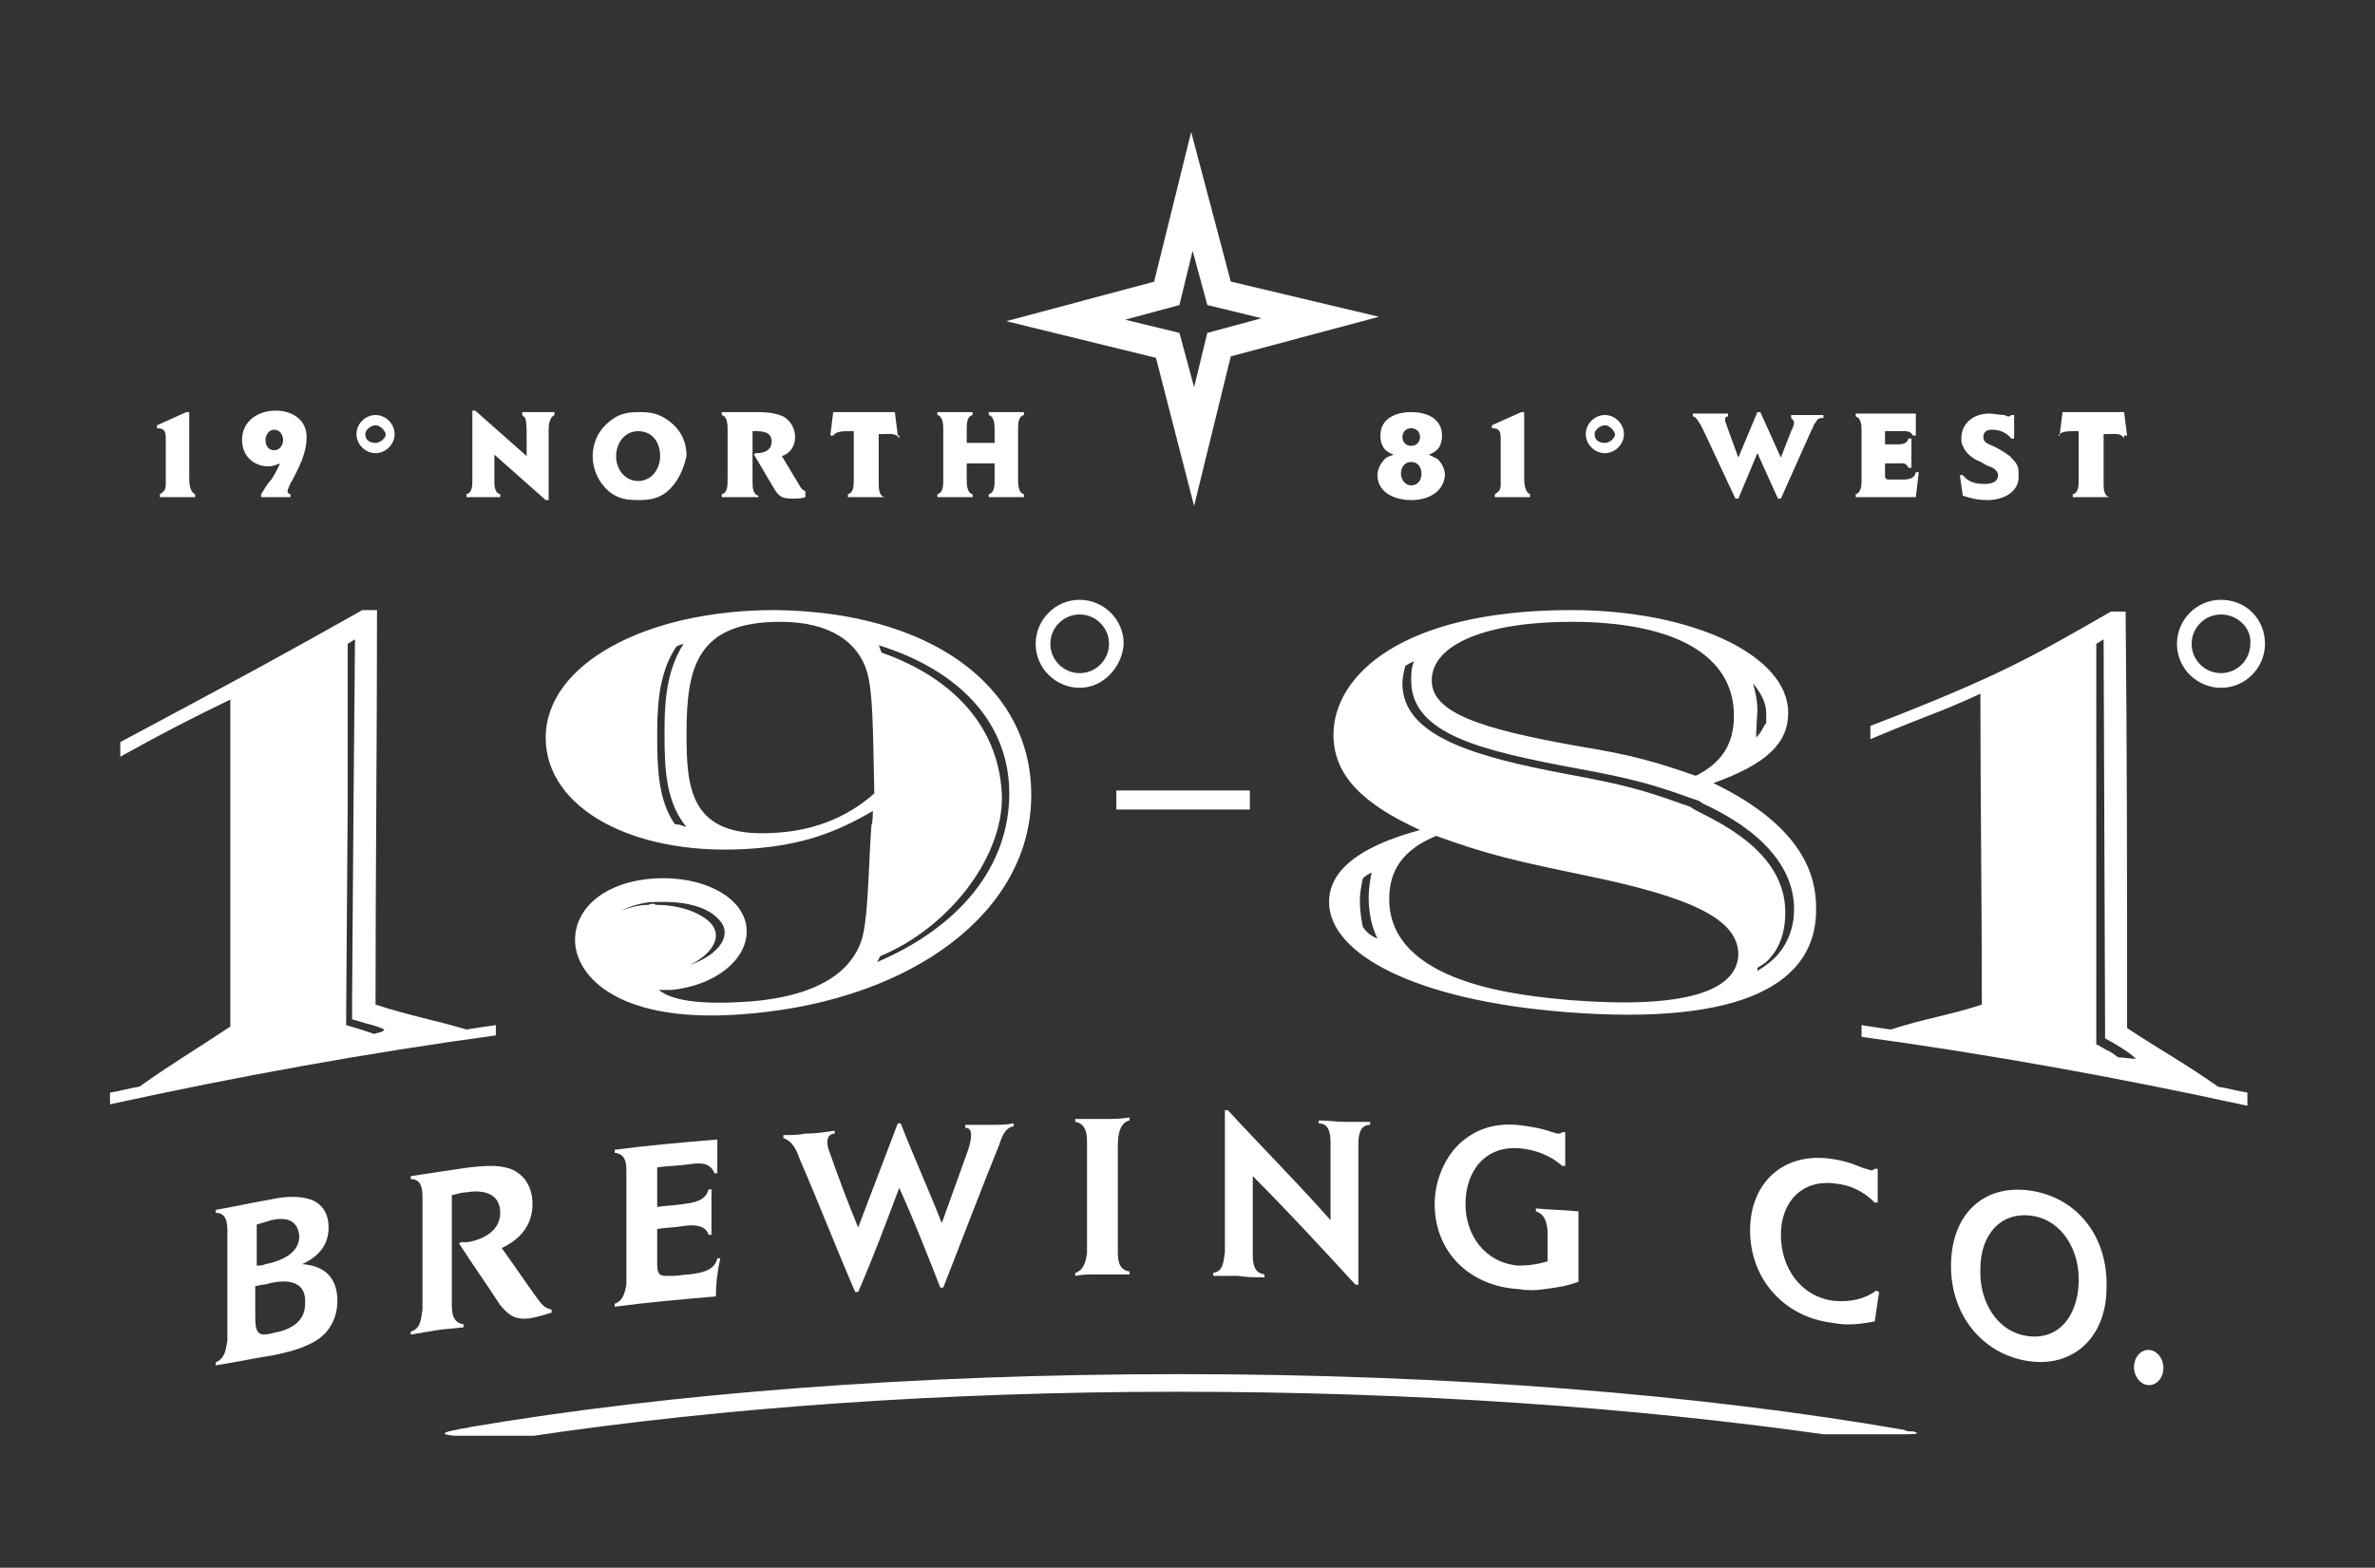 <svg xmlns="http://www.w3.org/2000/svg" xmlns:xlink="http://www.w3.org/1999/xlink" id="Capa_1" x="0px" y="0px" viewBox="0 0 161.9 106.9" style="enable-background:new 0 0 161.9 106.9;" xml:space="preserve"><rect x="0" y="0" width="161.9" height="106.9" fill="#333333" stroke="none"/>  <style type="text/css"> .st0{fill:#FFFFFF;} .st1{stroke:#000000;stroke-width:0.176;stroke-miterlimit:10;} .st2{stroke:#000000;stroke-width:0.174;stroke-miterlimit:10;} .st3{stroke:#000000;stroke-width:0.171;stroke-miterlimit:10;}</style>  <g id="RICH_BLACK_00000181806480633587486720000014433747488938551937_"> <g> <path class="st0" d="M151.4,40.9c-1.7,0-3,1.4-3,3c0,1.7,1.4,3,3,3c1.7,0,3-1.4,3-3C154.4,42.2,153.1,40.9,151.4,40.9z M151.4,45.9c-1.1,0-2-0.9-2-2c0-1.1,0.9-2,2-2s2.1,0.9,2,2C153.4,45,152.5,45.9,151.4,45.9z"></path> <path class="st0" d="M73.6,40.9c-1.7,0-3,1.4-3,3c0,1.7,1.4,3,3,3c1.6,0,2.9-1.4,3-3C76.6,42.2,75.2,40.9,73.6,40.9z M73.6,45.9 c-1.1,0-2-0.9-2-2c0-1.1,0.9-2,2-2c1.1,0,2,0.9,2,2C75.6,45,74.7,45.9,73.6,45.9z"></path> <g> <g> <path class="st0" d="M119.7,50.2c0.2-0.2,0.3-0.4,0.4-0.6c-0.1,0.2-0.2,0.4-0.5,0.7C119.7,50.3,119.7,50.2,119.7,50.2z"></path> </g> </g> <g> <g> <path class="st0" d="M119.7,50.2c0.2-0.2,0.3-0.4,0.4-0.6c-0.1,0.2-0.2,0.4-0.5,0.7C119.7,50.3,119.7,50.2,119.7,50.2z"></path> </g> </g> <g> <g> <path class="st0" d="M20.6,86.2c1.1-0.5,1.8-1.3,1.8-2.5c0-0.9-0.4-1.6-1.2-1.9c-0.9-0.3-1.9-0.2-2.8,0 c-1.2,0.2-2.5,0.5-3.7,0.7c0,0.1,0,0.1,0,0.2c0.7,0,0.8,0.6,0.8,1.2v7.5c-0.1,0.5-0.1,1.2-0.8,1.5c0,0.1,0,0.1,0,0.2 c1.3-0.2,2.7-0.5,4-0.7c0.9-0.2,1.8-0.4,2.7-0.9c1.1-0.6,1.6-1.7,1.6-2.8C23,87.1,22.1,86.3,20.6,86.2z M17.5,83.5 c0.3-0.1,0.7-0.2,1-0.3c0.9-0.2,1.8-0.1,1.9,1.1c0,1.2-1.3,1.7-2.3,1.9c-0.2,0.1-0.4,0.1-0.6,0.1V83.5z M18.6,90.9 c-1.1,0.3-1.2-0.1-1.2-1.2v-2c0.4-0.1,0.7-0.1,1-0.2c1.3-0.3,2.5-0.1,2.4,1.4C20.8,90.2,19.7,90.7,18.6,90.9z"></path> <path class="st0" d="M36.1,89.9c-1,0.1-1.4-0.2-2-0.9c-0.9-1.4-1.9-2.8-2.8-4.2l0.1-0.1c0.2,0,0.3,0,0.5,0 c1.1-0.2,2.2-0.8,2.2-2c0-1.3-1.1-1.6-2.3-1.4c-0.3,0-0.6,0.1-1,0.2c0,2.2,0,4.4,0,6.6c0,0.3,0,0.6,0,0.9c0,0.6,0.1,1.2,0.8,1.3 c0,0.1,0,0.1,0,0.2c-0.6,0.1-1.2,0.1-1.8,0.2c-0.6,0.1-1.2,0.2-1.8,0.3c0-0.1,0-0.1,0-0.2c0.7-0.2,0.7-0.9,0.8-1.5 c0-0.3,0-0.6,0-1c0-1.9,0-3.8,0-5.7c0-0.3,0-0.6,0-1c0-0.6-0.1-1.2-0.8-1.2c0-0.1,0-0.1,0-0.2c1.3-0.2,2.6-0.4,4-0.6 c1-0.1,1.9-0.2,2.8,0.1c1,0.4,1.5,1.3,1.5,2.4c0,1.4-0.8,2.4-2.1,3c0.8,1.1,1.6,2.3,2.4,3.4c0.3,0.4,0.5,0.7,1,0.8 c0,0.1,0,0.1,0,0.2C37,89.7,36.6,89.8,36.1,89.9z"></path> <path class="st0" d="M48.8,88.4c-2.3,0.2-4.6,0.4-6.9,0.7c0-0.1,0-0.1,0-0.2c0.6-0.2,0.7-0.8,0.8-1.3c0-0.4,0-0.7,0-1.1 c0-1.9,0-3.8,0-5.6c0-0.4,0-0.7,0-1.1c0-0.6-0.1-1.1-0.8-1.2c0-0.1,0-0.1,0-0.2c2.3-0.3,4.6-0.5,7-0.7c0,0.8,0,1.6,0,2.3 c-0.1,0-0.1,0-0.2,0c-0.3-0.8-1.1-0.7-1.8-0.6s-1.4,0.1-2.1,0.2c0,0.9,0,1.8,0,2.7c0.6-0.1,1.2-0.1,1.8-0.2 c0.7-0.1,1.5-0.2,1.7-1c0.1,0,0.1,0,0.2,0c0,0.5,0,1,0,1.5s0,1.1,0,1.6c-0.1,0-0.1,0-0.2,0c-0.2-0.7-1.1-0.7-1.7-0.6 c-0.6,0.1-1.2,0.1-1.8,0.2c0,0.8,0,1.6,0,2.4c0,0.9,0.3,0.8,1.1,0.8c0.4,0,0.7-0.1,1.1-0.1c0.7-0.1,1.7-0.2,1.9-1.1 c0.1,0,0.1,0,0.2,0C48.9,86.7,48.8,87.6,48.8,88.4z"></path> <path class="st0" d="M68.1,78.1c-1.3,3.2-2.5,6.4-3.8,9.7c-0.1,0-0.2,0-0.2,0c-0.9-2.3-1.8-4.6-2.8-6.8 c-0.9,2.4-1.8,4.8-2.8,7.1c-0.1,0-0.2,0-0.2,0c-1.3-3-2.5-6.1-3.8-9.1c-0.2-0.6-0.5-1.2-1.1-1.4c0-0.1,0-0.1,0-0.2 c0.5,0,1,0,1.5-0.1c0.7,0,1.3-0.1,2-0.2c0,0.1,0,0.1,0,0.2c-0.3,0-0.5,0.2-0.5,0.6c0,0.3,0.1,0.5,0.2,0.8c0.6,1.7,1.2,3.3,1.9,5 c0.9-2.4,1.8-4.7,2.7-7.1c0.1,0,0.2,0,0.2,0c0.9,2.3,1.9,4.5,2.8,6.8c0.6-1.7,1.2-3.3,1.8-5c0.1-0.3,0.2-0.7,0.2-1 s-0.1-0.5-0.4-0.5c0-0.1,0-0.1,0-0.2c0.6,0,1.3,0,1.9,0c0.4,0,0.9,0,1.4-0.1c0,0.1,0,0.1,0,0.2C68.5,76.9,68.3,77.5,68.1,78.1z"></path> <path class="st0" d="M75.5,86.9c-0.3,0-0.5,0-0.8,0c-0.5,0-0.9,0-1.4,0.1c0-0.1,0-0.1,0-0.2c0.6-0.2,0.7-0.8,0.8-1.3 c0-0.4,0-0.7,0-1c0-1.9,0-3.8,0-5.7c0-0.3,0-0.7,0-1c0-0.5-0.1-1.2-0.8-1.3c0-0.1,0-0.1,0-0.2c0.6,0,1.2,0,1.9,0 c0.6,0,1.2,0,1.8-0.1c0,0.1,0,0.1,0,0.2c-0.9,0.2-0.8,1.6-0.8,2.3c0,1.9,0,3.8,0,5.7c0,0.3,0,0.7,0,1c0,0.6,0.1,1.2,0.8,1.3 c0,0.1,0,0.1,0,0.2C76.5,86.9,76,86.9,75.5,86.9z"></path> <path class="st0" d="M92.6,78c0,0.3,0,0.6,0,1c0,2.9,0,5.7,0,8.6c-0.1,0-0.2,0-0.2,0c-2.3-2.5-4.6-5-7-7.4c0,1.5,0,2.9,0,4.4 c0,0.3,0,0.7,0,1c0,0.6,0.1,1.2,0.8,1.3c0,0.1,0,0.1,0,0.2c-0.6,0-1.2,0-1.8-0.1c-0.6,0-1.1,0-1.7,0c0-0.1,0-0.1,0-0.2 c0.7-0.1,0.7-0.8,0.8-1.4c0-0.3,0-0.6,0-1c0-2.9,0-5.8,0-8.7c0.1,0,0.1,0,0.2,0c2.3,2.5,4.7,4.9,7,7.5c0-1.4,0-2.9,0-4.3 c0-0.3,0-0.7,0-1c0-0.6-0.1-1.3-0.8-1.3c0-0.1,0-0.1,0-0.2c0.6,0,1.2,0.1,1.8,0.1c0.6,0,1.1,0,1.7,0c0,0.1,0,0.1,0,0.2 C92.7,76.7,92.6,77.4,92.6,78z"></path> <path class="st0" d="M105.3,87.9c-0.6,0.1-1.2,0.1-1.8,0c-3.3-0.2-5.7-2.5-5.7-5.8c0-1.6,0.7-3.3,1.9-4.3 c1.1-0.9,2.3-1.2,3.7-1.1c0.8,0.1,1.6,0.2,2.4,0.5c0.1,0,0.3,0.1,0.4,0.1s0.2,0,0.3-0.1c0.1,0,0.1,0,0.2,0c0,0.8,0,1.5,0,2.3 c-0.1,0-0.1,0-0.2,0c-0.8-0.7-1.8-1.1-2.9-1.2c-2.3-0.2-3.7,1.5-3.7,3.8c0,2.1,1.3,4,3.6,4.2c0.7,0,1.4-0.1,2-0.3 c0-0.6,0-1.2,0-1.8c0-0.6-0.1-1.4-0.8-1.6c0-0.1,0-0.1,0-0.2c1,0.1,1.9,0.1,2.9,0.2c0,1.6,0,3.2,0,4.8 C106.8,87.7,106.1,87.8,105.3,87.9z"></path> <path class="st0" d="M127.8,90.1c-1,0.2-1.9,0.3-2.9,0.1c-3.3-0.4-5.6-3-5.6-6.3c0-3.2,2.2-5.3,5.4-4.9c0.8,0.1,1.5,0.3,2.2,0.6 c0.2,0.1,0.4,0.1,0.6,0.2c0.1,0,0.2,0,0.3-0.1c0.1,0,0.1,0,0.2,0c0,0.8,0,1.5,0,2.3c-0.1,0-0.1,0-0.2,0 c-0.8-0.8-1.7-1.2-2.7-1.3c-2.3-0.3-3.7,1.3-3.7,3.5s1.3,4.2,3.6,4.5c1.1,0.1,2.1-0.1,2.9-0.7c0.1,0,0.1,0.1,0.2,0.1 C128,88.7,127.9,89.4,127.8,90.1z"></path> </g> <path class="st0" d="M138.5,81.2c-3.1-0.5-5.4,1.4-5.5,4.9c-0.1,3.5,2.1,6.2,5.2,6.7c3.1,0.5,5.4-1.6,5.4-5 C143.7,84.3,141.6,81.7,138.5,81.2z M138.2,91.1c-2.1-0.3-3.3-2.4-3.2-4.6c0-2.2,1.3-3.9,3.5-3.6c2.1,0.3,3.3,2.4,3.2,4.6 C141.6,89.8,140.3,91.4,138.2,91.1z"></path> <ellipse transform="matrix(0.998 -7.082788e-02 7.082788e-02 0.998 -6.234 10.604)" class="st0" cx="146.4" cy="93.2" rx="1" ry="1.2"></ellipse> </g> <path class="st0" d="M36.4,97.9c12.8-1.9,27.8-3,44-3s31.2,1.1,43.9,2.9h5.7c0,0,1.2,0,0.4-0.2c-0.1,0-0.2,0-0.2,0 c-0.1,0-0.2,0-0.4-0.1c-13.8-2.4-30.9-3.8-49.4-3.8c-18,0-34.7,1.3-48.3,3.6c-0.3,0.1-0.7,0.1-1,0.2c-1.7,0.3-0.1,0.4-0.1,0.4 H36.4z"></path> <g> <rect x="76.1" y="53.9" class="st0" width="9.1" height="1.3"></rect> </g> <g> <path class="st0" d="M52.8,41.6c-8.8,0-15.6,3.7-15.6,8.7c0,4.8,5.9,8,13.5,7.6c4-0.2,6.4-1.2,8.8-2.6c0,0.3,0,0.7-0.1,1 c-0.2,2.7-0.2,6.5-0.7,7.9c-0.6,1.7-2.4,3.7-7.7,4.1c-3,0.2-5.1,0-6.1-0.8h0.9c2.9-0.3,5.1-2,5.1-4c0-2.2-2.8-3.8-6.3-3.6 c-3.2,0.2-5.4,1.9-5.4,4.2c0,2.4,2.9,5.9,12.1,5c10.9-1,19-6.9,19-14.9C70.3,46.7,63.3,41.7,52.8,41.6z M44.2,61.7 c-0.7,0-1.3,0.2-1.9,0.4c0.7-0.3,1.5-0.6,2.4-0.6h0.6c1.6,0,3,0.4,3.7,1.2c0.3,0.3,0.4,0.6,0.4,0.9c0,0.8-0.9,1.7-2.4,2.2 c1.1-0.5,1.8-1.3,1.8-2c0-0.3-0.1-0.6-0.4-0.9c-0.7-0.7-2.1-1.2-3.7-1.2C44.6,61.6,44.4,61.6,44.2,61.7z M46,56.2 c-1.1-1.6-1.2-3.7-1.2-5.9c0-1.7,0-4.3,1.3-6.2c0,0,0.1-0.1,0.5-0.2c-1.3,2-1.3,4.5-1.3,6.2c0,2.4,0.1,4.6,1.5,6.3 C46.5,56.3,46.3,56.2,46,56.2z M52.6,56.8c-5.6,0.3-5.8-3.1-5.8-6.8c0-4.5,0.7-7.6,6.4-7.6c3.4,0,5.3,1.4,5.9,3.4 c0.4,1.4,0.4,3.5,0.5,8.3C57.7,55.8,55.3,56.7,52.6,56.8z M59.8,65.6l0.2-0.4c4.6-1.9,8.3-6.6,8.3-10.8c-0.1-4.6-3.1-8.1-8.2-9.9 C60,44.3,60,44.2,59.9,44c5.5,1.7,8.9,5.3,8.9,10.1C68.8,59.1,65.4,63.2,59.8,65.6z"></path> <path class="st0" d="M151.2,74.1c-2.1-1.5-4.1-2.6-6.2-4c0-9.5,0-18.9-0.1-28.4h-1c-5.4,3.1-7.6,4.4-16.4,7.8v0.9 c4.3-1.8,4.7-1.8,7.5-3.1c0,7.1,0.1,14.1,0.1,21.2c-2.1,0.7-4.1,1-6.2,1.7c-0.7-0.1-1.4-0.2-2-0.3v0.8c8.8,1.2,17.6,2.8,26.3,4.7 v-0.9C152.5,74.4,151.9,74.2,151.2,74.1z M144.4,72.1c-0.3-0.2-0.5-0.4-0.8-0.5l-0.7-0.4V43.9c0.2-0.1,0.3-0.2,0.5-0.3l0.1,26.4 v0.8l0.7,0.4c0.5,0.3,1,0.6,1.4,1C145.2,72.2,144.8,72.1,144.4,72.1z"></path> <path class="st0" d="M116.8,53.4c3.6-1.3,5.1-2.7,5.1-4.8c0-3.9-6.5-7-14.8-7c-11.6,0-16.2,4.5-16.2,8.5c0,2.9,2.2,4.8,5.9,6.5 c-5.2,1.4-6.2,3.4-6.2,4.9c0,3.6,6,6.7,16,7.5c12.3,1,17.3-2,17.2-7.1C123.8,59.8,123,56.4,116.8,53.4z M120.4,48.6 c0,0.1,0,0.1,0,0.2c0,0.1,0,0.2,0,0.4c0,0.1,0,0.2-0.1,0.2c0,0.1-0.1,0.2-0.1,0.2c-0.1,0.2-0.2,0.4-0.4,0.6c0,0-0.1,0.1-0.1,0.1 c0-0.2,0.1-1.8,0.1-1.9c0-0.5-0.1-1.1-0.3-1.8C120,47.2,120.4,47.9,120.4,48.6z M107.1,42.4c7.1,0,11.1,2.3,11.1,6.4 c0,1.9-0.8,3.2-2.6,4.1c-2.6-0.9-4.2-1.4-7.9-2c-6.8-1.2-10.1-2.3-10.1-4.5C97.6,43.9,101.4,42.4,107.1,42.4z M92.9,63.2 c-0.1-0.5-0.2-1.1-0.2-1.8c0-0.5,0.1-1,0.2-1.5c0.2-0.2,0.4-0.3,0.6-0.4c-0.1,0.5-0.2,1.1-0.2,1.7c0,1,0.2,2,0.6,2.8 C93.4,63.8,93.1,63.5,92.9,63.2z M107.1,68.2c-3.4-0.3-12.4-1.1-12.4-6.9c0-2,1-3.4,3.2-4.3c3.6,1.3,5.4,1.7,10.2,2.7 c7.3,1.5,10.4,3,10.4,5.4C118.4,67.6,114.8,68.8,107.1,68.2z M121.1,65.2c-0.4,0.4-0.8,0.7-1.3,1c0-0.1,0-0.1,0-0.2 c0.3-0.2,0.5-0.3,0.7-0.5c0.8-0.8,1.2-1.9,1.2-3.3c0-4.2-4.7-6.2-6.2-7l-0.3-0.2l-0.6-0.2c-2.5-0.9-3.9-1.3-7.7-2 c-6.4-1.2-11.3-2.6-11.3-6.2c0-0.4,0.1-0.8,0.2-1.2c0.2-0.1,0.3-0.2,0.6-0.3c-0.2,0.4-0.2,0.9-0.2,1.3c0,3.7,4.9,4.8,11.3,6 c3.8,0.7,5.2,1.1,7.7,2l0.6,0.2l0.3,0.2c1.5,0.7,6.2,3,6.2,7.2C122.3,63.2,121.9,64.3,121.1,65.2z"></path> <path class="st0" d="M31.8,70.2c-2-0.6-4.1-1-6.2-1.7c0-9,0.1-17.9,0.1-26.9h-1c-5.5,3.1-7.7,4.3-16.5,9v1 c2.5-1.4,4.8-2.6,7.5-3.9V70c-2.1,1.4-4.1,2.6-6.2,4.1c-0.7,0.1-1.3,0.3-2,0.4v0.8c8.7-1.9,17.5-3.5,26.3-4.7v-0.7 C33.1,70,32.4,70.1,31.8,70.2z M25.5,70.5c-0.3-0.1-0.6-0.2-0.9-0.3l-1-0.3v-1.1l0.1-13.7V43.9c0.2-0.1,0.3-0.2,0.5-0.3 l-0.1,11.1L24,68.4v1.1l1,0.3c0.4,0.1,0.8,0.2,1.2,0.4C26.1,70.4,25.8,70.4,25.5,70.5z"></path> </g> <g> <g> <path class="st0" d="M98,31.3c-0.2-0.1-0.4-0.2-0.6-0.3c0.6-0.2,0.9-0.6,0.9-1.3c0-1.2-1.1-1.6-2.1-1.6s-2.1,0.4-2.1,1.6 c0,0.7,0.3,1.1,0.9,1.3c-0.2,0.1-0.4,0.1-0.6,0.3c-0.3,0.3-0.5,0.7-0.5,1.1c0,1.2,1.2,1.7,2.3,1.7c1.1,0,2.2-0.5,2.3-1.7 C98.5,32,98.3,31.6,98,31.3z M96.2,29.2c0.4,0,0.6,0.3,0.6,0.6s-0.2,0.6-0.6,0.6c-0.4,0-0.6-0.3-0.6-0.6S95.8,29.2,96.2,29.2z M96.2,33.1c-0.4,0-0.7-0.4-0.7-0.8c0-0.5,0.3-0.8,0.7-0.8c0.4,0,0.7,0.3,0.7,0.8C96.9,32.8,96.6,33.1,96.2,33.1z"></path> <path class="st0" d="M103.1,33.9h-0.4c-0.3,0-0.6,0-0.8,0v-0.2c0.3-0.2,0.4-0.3,0.4-0.7c0-0.2,0-0.3,0-0.5v-2.6 c0-0.5-0.1-0.7-0.6-0.7V29l2-0.9h0.2v4.4c0,0.4,0,1,0.4,1.2v0.2C103.8,33.9,103.4,33.9,103.1,33.9z"></path> <path class="st0" d="M109.4,28.3c-0.7,0-1.3,0.6-1.3,1.3s0.6,1.3,1.3,1.3s1.3-0.6,1.3-1.3S110.1,28.3,109.4,28.3z M109.4,30.2 c-0.4,0-0.7-0.2-0.7-0.6c0-0.3,0.4-0.6,0.7-0.6s0.6,0.3,0.7,0.6C110.1,29.9,109.7,30.2,109.4,30.2z"></path> <path class="st0" d="M123.7,28.9c-0.1,0.1-0.1,0.3-0.2,0.4l-2.1,4.7h-0.2l-1.4-3.1l-1.3,3.1h-0.2l-2.2-4.7 c-0.1-0.2-0.3-0.6-0.5-0.8c-0.1-0.1-0.1-0.1-0.2-0.1v-0.2c0.3,0,0.7,0,1,0c0.4,0,0.9,0,1.4,0v0.2c-0.2,0-0.2,0.1-0.2,0.3 c0,0.1,0.1,0.2,0.1,0.3l0.8,2.2l1.3-3.1h0.2l1.4,3.1l0.7-1.8c0.1-0.2,0.2-0.4,0.2-0.6c0-0.1-0.1-0.2-0.2-0.3v-0.2 c0.4,0,0.8,0,1.2,0c0.3,0,0.7,0,1,0v0.2C123.9,28.5,123.9,28.6,123.7,28.9z"></path> <path class="st0" d="M130.6,33.9h-4.1v-0.2c0.4-0.1,0.4-0.7,0.4-1c0-0.1,0-0.2,0-0.3v-2.6c0-0.1,0-0.3,0-0.4c0-0.3,0-0.9-0.4-1 v-0.2h4.1v1.5h-0.2c-0.1-0.2-0.3-0.3-0.5-0.3h-1.4v0.9h0.8c0.3,0,0.7,0,0.8-0.4h0.2c0,0.3,0,0.6,0,0.9c0,0.4,0,0.7,0,1.1h-0.2 c-0.2-0.4-0.4-0.3-0.8-0.3h-0.8v0.8c0,0.3,0.1,0.3,0.4,0.3h0.7c0.4,0,0.9,0,1-0.5h0.2L130.6,33.9z"></path> <path class="st0" d="M135.5,34.1c-0.6,0-1.1-0.1-1.7-0.3l-0.2-1.4h0.2c0.4,0.5,0.9,0.6,1.5,0.6c0.4,0,0.9-0.1,0.9-0.6 c0-0.3-0.3-0.5-0.6-0.6s-0.5-0.3-0.8-0.4c-0.4-0.2-0.8-0.5-1-1c-0.1-0.2-0.1-0.3-0.1-0.5c0-1.1,0.9-1.7,1.9-1.7 c0.3,0,0.7,0.1,1,0.1c0.1,0,0.2,0.1,0.3,0.1s0.1,0,0.2-0.1c0.1,0,0.1,0,0.2,0v1.6h-0.2c-0.3-0.4-0.8-0.6-1.3-0.6 c-0.3,0-0.6,0.1-0.6,0.5c0,0.3,0.2,0.4,0.4,0.5c0.5,0.2,1,0.5,1.4,0.8c0.2,0.2,0.4,0.4,0.5,0.6s0.1,0.4,0.1,0.7 C137.7,33.5,136.6,34.1,135.5,34.1z"></path> <path class="st0" d="M144.8,29.9c-0.2-0.4-0.7-0.3-1.1-0.3h-0.3v2.9c0,0.1,0,0.3,0,0.4c0,0.4,0,0.9,0.4,1l0,0 c-0.3,0-0.6,0-0.9,0h-0.7c-0.3,0-0.6,0-0.9,0v-0.2c0.4-0.1,0.4-0.6,0.4-1c0-0.1,0-0.3,0-0.4v-2.9h-0.3c-0.4,0-0.9,0-1.1,0.3h0.1 l0.2-1.6h4.2l0.2,1.6h-0.2V29.9z"></path> </g> <g> <path class="st0" d="M12.1,33.9h-0.4c-0.3,0-0.6,0-0.8,0v-0.2c0.3-0.2,0.4-0.3,0.4-0.7c0-0.2,0-0.3,0-0.5v-2.6 c0-0.5-0.1-0.7-0.6-0.7V29l2-0.9h0.2v4.4c0,0.4,0,1,0.4,1.2v0.2C12.9,33.9,12.5,33.9,12.1,33.9z"></path> <path class="st0" d="M20.9,29.8c0-1.2-1-1.8-2.1-1.8c-1.2,0-2.3,0.7-2.3,2c0,1.1,0.8,1.8,1.8,1.8c0.3,0,0.5-0.1,0.8-0.2 c-0.2,0.4-0.4,0.8-0.6,1.1c-0.3,0.3-0.5,0.7-0.7,1v0.2h2v-0.2c-0.1,0-0.2-0.1-0.2-0.2c0-0.1,0.2-0.6,0.3-0.7 C20.3,32,20.9,31,20.9,29.8z M18.7,30.7c-0.4,0-0.6-0.3-0.6-0.7c0-0.3,0.2-0.7,0.6-0.7c0.4,0,0.6,0.4,0.6,0.7 S19.1,30.7,18.7,30.7z"></path> <path class="st0" d="M25.6,28.3c-0.7,0-1.3,0.6-1.3,1.3s0.6,1.3,1.3,1.3s1.3-0.6,1.3-1.3S26.3,28.3,25.6,28.3z M25.6,30.2 c-0.4,0-0.7-0.2-0.7-0.6c0-0.3,0.4-0.6,0.7-0.6s0.6,0.3,0.7,0.6C26.3,29.9,25.9,30.2,25.6,30.2z"></path> <path class="st0" d="M37.4,29.4c0,0.1,0,0.3,0,0.4v4.3h-0.2L33.7,31c0,0.6,0,1.2,0,1.8c0,0.3,0,0.8,0.4,0.9v0.2 c-0.4,0-0.7,0-1.1,0c-0.4,0-0.8,0-1.2,0v-0.2c0.4-0.1,0.4-0.6,0.4-1c0-0.1,0-0.3,0-0.4V28h0.2l3.5,3.1v-1.4c0-0.3,0-1-0.1-1.2 c-0.1-0.1-0.1-0.1-0.2-0.2v-0.2c0.4,0,0.7,0,1.1,0c0.4,0,0.8,0,1.1,0v0.2C37.4,28.5,37.4,29.1,37.4,29.4z"></path> <path class="st0" d="M45.6,28.7c-0.7-0.5-1.2-0.6-2-0.6s-1.4,0.1-2,0.6c-0.8,0.6-1.2,1.5-1.2,2.4c0,0.9,0.4,1.8,1.1,2.4 c0.6,0.5,1.2,0.6,2,0.6c0.8,0,1.4-0.1,2-0.6c0.7-0.6,1.1-1.5,1.3-2.4C46.8,30.1,46.4,29.3,45.6,28.7z M43.5,32.8 c-0.9,0-1.5-0.8-1.5-1.7c0-0.9,0.6-1.7,1.5-1.7c1,0,1.5,0.8,1.5,1.7C45,32,44.4,32.8,43.5,32.8z"></path> <path class="st0" d="M54.1,34c-0.8,0-1-0.1-1.4-0.8L51.4,31l0.1-0.1c0,0,0,0,0.1,0c0.5,0,1-0.2,1-0.8c0-0.7-0.7-0.7-1.2-0.7 h-0.1v3c0,0.1,0,0.3,0,0.4c0,0.4,0,0.9,0.4,1v0.1c-0.3,0-0.7,0-1,0h-0.6c-0.3,0-0.6,0-0.9,0v-0.2c0.4-0.1,0.4-0.6,0.4-1 c0-0.1,0-0.3,0-0.4v-2.6c0-0.1,0-0.3,0-0.4c0-0.3,0-0.9-0.4-1v-0.2h2.2c0.7,0,1.3,0,2,0.3c0.5,0.3,0.8,0.8,0.8,1.4 s-0.3,1.1-0.9,1.3l1.2,2c0.1,0.2,0.2,0.3,0.4,0.4v0.4C54.6,34,54.3,34,54.1,34z"></path> <path class="st0" d="M61.3,29.9c-0.2-0.4-0.7-0.3-1.1-0.3h-0.3v2.9c0,0.1,0,0.3,0,0.4c0,0.4,0,0.9,0.4,1l0,0c-0.3,0-0.6,0-0.9,0 h-0.7c-0.3,0-0.6,0-0.9,0v-0.2c0.4-0.1,0.4-0.6,0.4-1c0-0.1,0-0.3,0-0.4v-2.9h-0.3c-0.4,0-0.9,0-1.1,0.3h-0.2l0.2-1.6H61 l0.2,1.6h0.1V29.9z"></path> <path class="st0" d="M68.9,33.9h-0.7c-0.3,0-0.6,0-0.8,0v-0.2c0.4-0.1,0.4-0.6,0.4-1c0-0.1,0-0.3,0-0.4v-0.7h-1.9v0.7 c0,0.1,0,0.3,0,0.4c0,0.3,0,0.9,0.4,1v0.2c-0.3,0-0.6,0-0.9,0h-0.7c-0.3,0-0.6,0-0.8,0v-0.2c0.4-0.1,0.4-0.6,0.4-1 c0-0.1,0-0.3,0-0.4v-2.6c0-0.1,0-0.3,0-0.4c0-0.3,0-0.9-0.4-1v-0.2c0.4,0,0.8,0,1.2,0s0.8,0,1.2,0v0.2c-0.4,0.1-0.4,0.6-0.4,1 c0,0.3,0,0.6,0,0.9h1.9v-0.5c0-0.1,0-0.3,0-0.4c0-0.3,0-0.9-0.4-1v-0.2c0.4,0,0.8,0,1.2,0c0.4,0,0.8,0,1.2,0v0.2 c-0.4,0.1-0.4,0.6-0.4,1c0,0.1,0,0.3,0,0.4v2.6c0,0.1,0,0.3,0,0.4c0,0.3,0,0.9,0.4,1v0.2C69.5,33.9,69.2,33.9,68.9,33.9z"></path> </g> </g> <path class="st0" d="M83.9,19.2L81.2,9l-2.5,10.1v0.1l-10.1,2.7l10.2,2.5l2.6,10.1l2.5-10.2L94,21.6L83.9,19.2z M82.3,22.7 l-0.9,3.7l-1-3.7l-3.7-0.9l3.7-1l0.9-3.7l1,3.7l3.7,0.9L82.3,22.7z"></path> </g></g></svg>